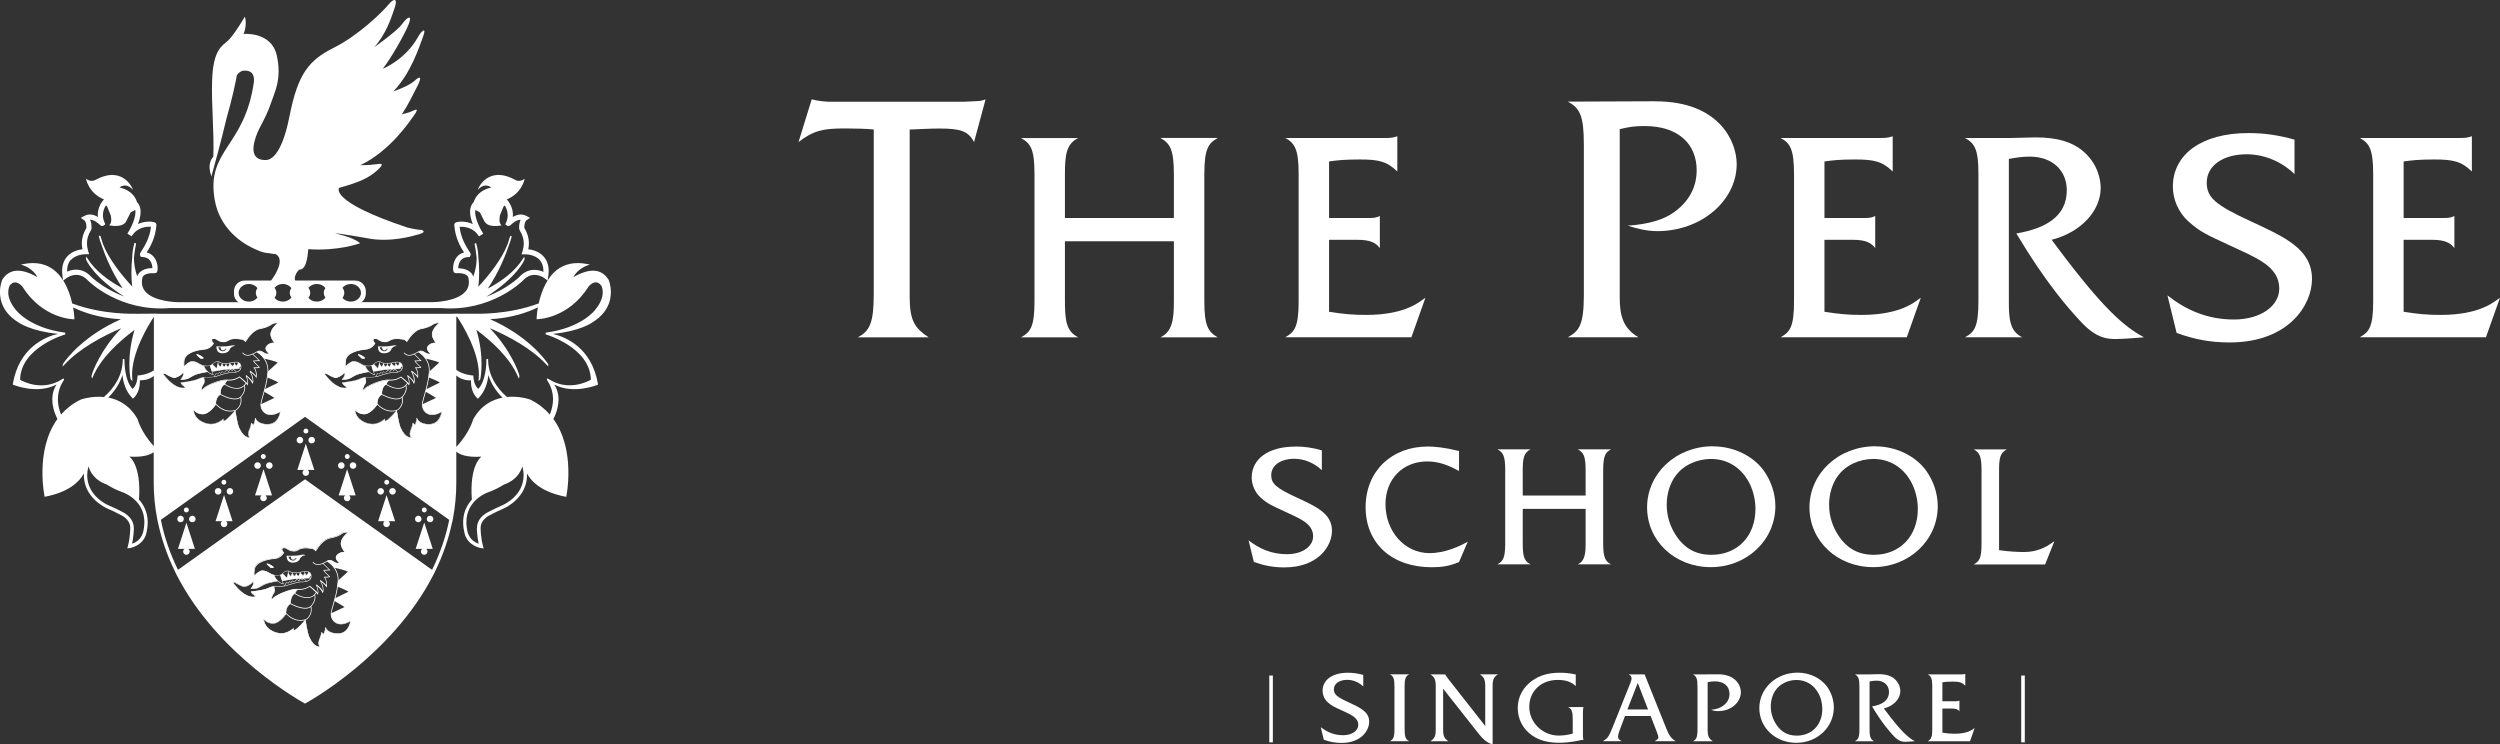 <?xml version="1.0" encoding="UTF-8"?>
<svg id="Layer_1" xmlns="http://www.w3.org/2000/svg" viewBox="0 0 490.53 146.07">
  <rect x="0" y="0" width="490.53" height="146.07" fill="#333333" stroke="none"/>
  <defs>
    <style>
      .cls-1 {
        fill: #fff;
      }
    </style>
  </defs>
  <g>
    <path class="cls-1" d="M82.69,45.11c-.91,0-2.75-.46-2.75-.46-15.48-5.15-13.4-7.79-13.4-7.79h0c4.24-1.17,5.91-2.03,7.49-3.45,1.58-1.42.75-1.34-.34-1.17-1.08.17-3,.17-3,.17,5.83-2.74,9.74-8.66,10.4-9.57.67-.92,1.09-1.67.09-1.17-1,.5-2.33.75-2.33.75,1.33-2.01,1.99-3.5,2.99-5.41,1-1.92.67-2.24-.49-1.17-1.17,1.09-4.16,2.09-4.16,2.09,3.49-3.66,5.07-8.75,5.82-10.74.75-2.01-.29-1.19-1,.08-2.49,4.49-6.91,6.23-6.91,6.23,1.59-1.99,4.34-6.82,5.08-8.73.75-1.91-.17-1.58-1.25-.09-1.08,1.5-5.49,4.57-5.49,4.57,2.25-2.49,3.35-5.69,4.08-7.97.49-1.55-.2-1.72-1.33-.34-1.14,1.39-5.82,5.99-10.66,8.41-4.83,2.41-7.07,4.99-8.73,13.48-1.67,8.49-4.16,8.57-4.66,8.57s-3.08.11-2.25-3.47c.65-2.79,2.09-4.12,3.34-7.88.65-1.98,2.12-4.58,1.07-9.21-1.07-4.7-6.52-4.18-6.52-4.18,0,0,.77-1.54.28-3.41,0,0-2.11,3.59-3.27,4.67-1.16,1.08-2.98,1.73-3.17,7.93-.16,4.81.43,10.18.24,14.91-.37.38-1.23,1.59-.38,3.83,0,.03,0,.05-.01.07,0,0,0-.01.02-.06,0,0,0,.01,0,.01,0,.02,0,.03-.01.06,0,0,0-.03.02-.05,0,.01,0,.01,0,.02l.05-.23.02-.12c.39-1.42,1.84-6.62,2.91-11.19,1.09-3.77,1.7-6.72,2.01-8.38.47-.63,1-.84,1.27-.86,1.66-.12,2.19.77,2.06,2.22-1.81,12.82-9.36,13.26-7.7,23.07.94,5.57,5.2,8.64,8.28,9.88.96.49,1.89.63,2.58.68.37.08.74.13,1.1.14,1.97,1.07-.2,4.29-.89,5.2h-5.19c-1.15,0-2.09.93-2.09,2.09v.47c0,.87.52,1.61,1.28,1.93h23.31c.75-.32,1.28-1.06,1.28-1.93v-.47c0-1.16-.93-2.09-2.09-2.09h-11.76c-.39-.84.64-2.15.85-2.15,1.67,0,1.61-4.01,1.73-4.01,5.9.42,10.15-1.16,10.15-1.16-1.37-1.26-5.05-1.95-4.93-1.95.95,0,6.08.92,6.08.92,4.81,1.03,9.64-.55,9.74-.56,2.65-.58,1.15-1.04,1.15-1.04ZM50.52,58.38c-.36.48-.98.8-1.69.8-1.11,0-2.01-.77-2.01-1.72s.9-1.74,2.01-1.74c.72,0,1.33.32,1.69.81-.21.26-.32.57-.32.93,0,.34.11.65.32.92ZM67.19,56.47c.36-.45.96-.75,1.64-.75,1.11,0,2,.79,2,1.74s-.89,1.72-2,1.72c-.68,0-1.28-.3-1.64-.74.23-.27.36-.61.36-.98s-.13-.72-.36-.99ZM60.51,56.47c.36-.44.97-.75,1.66-.75s1.33.32,1.69.81c-.21.26-.33.57-.33.93,0,.34.12.65.33.92-.36.48-.98.8-1.69.8s-1.3-.3-1.66-.75c.23-.27.36-.61.36-.97s-.13-.7-.36-.99ZM57.18,58.38c-.36.48-.98.8-1.69.8-.68,0-1.28-.3-1.63-.74.23-.27.36-.61.36-.98s-.14-.72-.36-.99c.36-.45.96-.75,1.63-.75.71,0,1.33.32,1.69.81-.2.26-.32.57-.32.93,0,.34.12.65.32.92Z"/>
    <g>
      <path class="cls-1" d="M58.85,87c.35,0,.64-.29.64-.64s-.29-.65-.64-.65-.65.29-.65.65.29.64.65.64Z"/>
      <path class="cls-1" d="M61.16,85.71c-.36,0-.65.29-.65.65s.29.64.65.64.64-.29.64-.64-.28-.65-.64-.65Z"/>
      <path class="cls-1" d="M60.02,85.06c.27,0,.49-.21.49-.47s-.22-.49-.49-.49-.48.22-.48.49.22.47.48.47Z"/>
      <path class="cls-1" d="M60,87.07l-1.66,5.14h1.3c-.16.12-.28.3-.28.51,0,.37.28.66.64.66s.65-.29.65-.66c0-.21-.12-.39-.28-.51h1.3l-1.67-5.14Z"/>
      <path class="cls-1" d="M82.07,102.47c.36,0,.64-.27.64-.62,0-.37-.29-.66-.64-.66s-.64.29-.64.66c0,.35.29.62.64.62Z"/>
      <path class="cls-1" d="M84.38,102.47c.36,0,.65-.27.65-.62,0-.37-.29-.66-.65-.66s-.64.29-.64.66c0,.35.29.62.64.62Z"/>
      <path class="cls-1" d="M83.25,100.54c.27,0,.48-.22.48-.49s-.21-.48-.48-.48-.48.2-.48.48.21.49.48.49Z"/>
      <path class="cls-1" d="M83.23,102.55l-1.67,5.15h1.3c-.16.11-.27.3-.27.51,0,.35.29.65.65.65s.64-.3.64-.65c0-.21-.11-.4-.27-.51h1.3l-1.66-5.15Z"/>
      <path class="cls-1" d="M74.7,97.05c.36,0,.64-.3.64-.65s-.29-.64-.64-.64-.65.29-.65.64.29.65.65.65Z"/>
      <path class="cls-1" d="M77.01,95.76c-.35,0-.64.29-.64.64s.3.65.64.65.65-.3.65-.65-.29-.64-.65-.64Z"/>
      <path class="cls-1" d="M75.88,95.1c.27,0,.48-.2.48-.48s-.21-.48-.48-.48-.48.22-.48.48.21.48.48.48Z"/>
      <path class="cls-1" d="M75.86,97.13l-1.67,5.13h1.3c-.17.12-.29.3-.29.53,0,.35.29.64.65.64s.65-.29.65-.64c0-.23-.11-.41-.28-.53h1.3l-1.67-5.13Z"/>
      <path class="cls-1" d="M66.97,91.99c.35,0,.64-.29.64-.65s-.29-.64-.64-.64-.65.28-.65.64.28.65.65.65Z"/>
      <path class="cls-1" d="M69.27,90.7c-.36,0-.64.28-.64.64s.29.65.64.65.65-.29.65-.65-.3-.64-.65-.64Z"/>
      <path class="cls-1" d="M68.14,90.06c.27,0,.48-.23.48-.49s-.21-.48-.48-.48-.48.2-.48.48.21.49.48.49Z"/>
      <path class="cls-1" d="M68.11,92.07l-1.66,5.13h1.3c-.16.12-.28.29-.28.51,0,.36.29.64.64.64s.65-.29.65-.64c0-.22-.12-.39-.29-.51h1.31l-1.67-5.13Z"/>
      <path class="cls-1" d="M37.74,101.19c-.35,0-.65.29-.65.66,0,.35.29.62.65.62s.64-.27.64-.62c0-.37-.29-.66-.64-.66Z"/>
      <path class="cls-1" d="M35.43,102.47c.35,0,.64-.27.64-.62,0-.37-.29-.66-.64-.66s-.65.29-.65.66c0,.35.29.62.65.62Z"/>
      <path class="cls-1" d="M36.56,100.54c.27,0,.49-.22.49-.49s-.22-.48-.49-.48-.48.2-.48.48.22.49.48.49Z"/>
      <path class="cls-1" d="M36.58,102.55l-1.66,5.15h1.29c-.16.11-.28.3-.28.51,0,.35.29.65.64.65s.65-.3.65-.65c0-.21-.11-.4-.28-.51h1.3l-1.67-5.15Z"/>
      <path class="cls-1" d="M45.11,95.76c-.35,0-.64.29-.64.64s.29.65.64.65.64-.3.64-.65-.29-.64-.64-.64Z"/>
      <path class="cls-1" d="M42.8,97.05c.36,0,.65-.3.65-.65s-.28-.64-.65-.64-.65.29-.65.64.29.65.65.65Z"/>
      <path class="cls-1" d="M43.93,95.1c.27,0,.48-.2.48-.48s-.21-.48-.48-.48-.48.22-.48.48.22.48.48.48Z"/>
      <path class="cls-1" d="M43.96,97.13l-1.66,5.13h1.3c-.17.12-.29.3-.29.53,0,.35.3.64.65.64s.65-.29.65-.64c0-.23-.12-.41-.28-.53h1.3l-1.67-5.13Z"/>
      <path class="cls-1" d="M52.85,90.7c-.36,0-.65.28-.65.64s.29.65.65.65.64-.29.64-.65-.29-.64-.64-.64Z"/>
      <path class="cls-1" d="M50.54,91.99c.35,0,.64-.29.64-.65s-.29-.64-.64-.64-.65.28-.65.64.29.65.65.65Z"/>
      <path class="cls-1" d="M51.67,90.06c.27,0,.48-.23.48-.49s-.22-.48-.48-.48-.49.2-.49.48.22.49.49.49Z"/>
      <path class="cls-1" d="M51.7,92.07l-1.66,5.13h1.3c-.17.12-.28.29-.28.51,0,.36.28.64.64.64s.65-.29.65-.64c0-.22-.12-.39-.28-.51h1.3l-1.66-5.13Z"/>
    </g>
    <path class="cls-1" d="M73.27,72.82s.51.05,1.42-.17c.98-.24,2.93-.29,3.77-.3l.48-.49c-.04-.41-.24-.62-.5-.73h-.02s.01.01.01.01c-.04.3-.35.68-.35.68-.21-.16-.32-.32-.38-.46h-.01c0,.18-.34.51-.34.51-.17-.1-.55-.56-.55-.56h-.03c-.13.54-.37.69-.37.69-.21-.18-.32-.36-.37-.46h-.02c-.09.24-.35.46-.35.46-.21-.13-.43-.56-.43-.56h-.03c-.17.45-.32.56-.32.56-.24-.15-.43-.63-.47-.72-.1.68-.26,1.02-.26,1.02-.08-.04-.72-.7-.83-.82-.1.1-.24.17-.41.23.03.26.18.72.32,1.11h.01Z"/>
    <path class="cls-1" d="M70.27,69.52c-.12.01.04.21.21.34.17.15.47.43.52.48.04.04.94.08.48-.26-.48-.35-.95-.6-1.21-.56Z"/>
    <path class="cls-1" d="M70.27,69.52c-.12.01.04.21.21.34.17.15.47.43.52.48.04.04.94.08.48-.26-.48-.35-.95-.6-1.21-.56Z"/>
    <path class="cls-1" d="M86.65,80.73c-1.39.84-2.3.66-2.81.38-1.02-.6-.9-1.85-.9-1.85.06-.43.23-1.05.44-1.77.36-1.24.8-2.78.92-4.41.08-.99-.17-1.94-.72-2.74h0c-.51-.74-1.13-1.16-1.37-1.31.15-.08.51-.19,1.07.2.86.58,1.24.18,1.26.16l.06-.06-.07-.05s-.59-.41-.63-.87c-.02-.19.06-.37.22-.53.69-.68,1.44-.49,1.48-.48l.24.06-.17-.19s-.8-.88-.8-1.66c0-1.17,1.41-2.16,1.43-2.17l.14-.11-.17-.03s-.85-.18-1.47.31c-.55.43-1.54.68-1.99.76-1.26.14-2.32,1.41-3.01,2.49-.13-.13-.44-.41-.77-.41-.1,0-.22-.01-.36-.04-.41-.06-1.03-.16-1.86.08-.15.05-.28.12-.41.19-.25.15-.51.31-.98.27-.57-.03-.86-.22-1.12-.38-.06-.04-.12-.07-.18-.12-.34-.19-.81-.18-.95.02-.15.2-.03.6.27.88-.13.2-.67.99-1.71,1.06-1.42.09-3.85.68-4.02,2.27-.11.96-.02,1.14.08,1.18.02.02.04.02.06.02.1,0,.18-.09.25-.16.01-.02.03-.03.04-.04.19-.18.79-.69,1.2-.71.5-.03.97.24,1.39.46.28.16.61.3.9.35,0,0,.22.61.71,1.1-.4.05-1.76.27-2.55.63-.23.11-.41.23-.6.32-.51.3-.95.56-1.93.53.11-.17.53-.76.5-1.07-.01-.11-.04-.23-.12-.26-.09-.01-.18.07-.31.24-.17.22-1.06.72-1.43.72s-1.3-.51-1.47-.63c-.11-.08-.57-.31-.7-.16-.08.07-.03.22.17.45.55.67,1.99,2.46,3.76,2.46h.06c.1-.01.33-.04.36-.17.03-.11-.11-.2-.22-.27-.35-.19-.53-.45-.6-.6.38-.04,2.34-.26,3.17-.63.67-.31.96-.37,1.12-.38.05.13.29.79.04,1.11-.19.25-.67,1.18-.46,1.38.03.03.07.05.11.05.1,0,.2-.11.31-.22.1-.11.23-.23.4-.35.45-.31,2.8-1.47,4.23-1.41-.27.25-.41.62-.45.7-.88.42-.88,1.75-.87,1.98-.01.01-.02.01-.03.01-.93.59-.88,1.81-.87,1.98-.11.17-1.3,1.86-2.49,1.86s-1.8-.87-1.81-.88l-.09.03c.13,2.03,2.14,2.93,3.53,2.93,1.07,0,2.01-.67,2.3-.91,0,.1.01.18.06.23.07.08.17.08.17.08h.01c.57-.15,1.82-1.6,2.13-1.97.08.49.42,2.55.74,3.24.79,1.77,1.68,1.97,2.04,1.97.1,0,.15-.01.16-.01l.09-.02-.07-.06c-.44-.39-.21-1.28-.03-1.56.14-.26.28-.89.33-1.14l.36.36.03-.05c.22-.32.33-.9.37-1.2.18.36.74,1.11,2.43,1.11,2.21,0,2.5-2.52,2.5-2.54v-.1s-.08.06-.08.06ZM71.73,71.83c.36.04.8.04,1.16-.06.06.46.44,1.39.56,1.67-1.2-.28-1.67-1.49-1.71-1.61ZM74.39,71.3c-.08.51-.19.82-.23.94-.12-.11-.45-.44-.75-.76,0-.01.02-.03.03-.04.15-.22.41-.36.7-.42.1-.02.19-.02.29-.01-.01.11-.02.2-.04.29h0,0ZM74.15,72.36l.05.03.02-.04s.15-.3.24-.87c.09.18.24.47.42.57l.03.03.03-.03s.13-.11.3-.5c.07.12.24.41.41.5l.03.03.03-.03s.22-.18.33-.4c.06.12.17.26.34.4l.03.03.03-.03s.24-.15.38-.64c.11.13.38.45.52.52h.03s.03-.01.03-.01c.03-.02.23-.24.32-.42.07.12.19.25.35.38l.04.04.03-.04s.28-.37.35-.67c.04.03.09.05.13.08.19.15.29.39.29.72,0,.11-.01.2-.04.3-.08,0-2.92,0-4.17.3-.77.18-1.3.18-1.39.18-.14-.37-.28-.79-.31-1.04.14-.04.26-.11.35-.2.15.17.73.76.81.81ZM74.49,71.29c.01-.08.02-.18.03-.27.12.03.22.07.31.13.11.07.25.12.4.16-.15.41-.27.58-.32.64-.2-.15-.36-.55-.41-.66ZM75.28,71.44s.03-.07.04-.12c.19.04.41.04.61.04,0,.03.01.09.04.16h0c-.06.19-.24.37-.31.43-.18-.14-.37-.51-.37-.51h-.01ZM76.03,71.34c.21-.01.41-.02.55-.04h.09s.04-.01.06-.02c-.1.43-.27.62-.34.68-.3-.26-.36-.53-.37-.61ZM76.84,71.29s0-.02,0-.03c.01,0,.02,0,.04-.01.17-.04.42-.09.68-.13,0,.05.03.15.08.25,0,.11-.18.32-.3.45-.14-.1-.41-.42-.5-.53ZM77.66,71.1c.25-.02.51-.01.72.06-.04.23-.23.5-.3.61-.33-.29-.4-.56-.41-.67ZM77.23,72.81l.25-.3.51.46c-.41.1-.86.1-1.1.1h-.09c-.49,0-2.48.62-2.73.74-.04.02-.15.05-.29.06.1-.18.29-.49.37-.61l.3.18.3-.34.25.23.27-.36.2.12.33-.06.37-.36.35.3.39-.47.34.3ZM76.97,72.45c.15,0,.3-.01.45-.02l-.2.23-.25-.21ZM77.54,72.43c.63-.02,1.13-.02,1.27-.03-.04.09-.1.18-.17.25-.14.13-.32.23-.53.3l-.57-.52ZM67.17,74.5c1.12.05,1.54-.25,2.05-.55.18-.1.37-.22.59-.31.86-.39,2.41-.63,2.6-.64.28.25.64.48,1.11.56l.09.03-.04-.08s-.12-.29-.25-.62h.05c.19,0,.65-.03,1.32-.18.53-.12,1.33-.19,2.1-.24l-.31.39-.34-.3-.41.41-.27.05-.23-.15-.26.34-.25-.2-.31.35-.3-.18-.03.03c-.08.08-.36.58-.43.71-.58.06-1.61.09-2.07.1h0c-.15.01-.43.05-1.22.39-.9.4-3.19.63-3.21.63h-.06s.02.06.02.06c.04.15.24.48.66.72.18.12.18.17.17.17,0,.03-.12.08-.27.09-1.75.04-3.19-1.75-3.74-2.43-.22-.27-.17-.32-.17-.32.06-.06.44.08.57.18.19.14,1.14.66,1.53.66s1.32-.51,1.5-.75c.14-.18.19-.2.2-.2,0,0,.03.02.05.17.04.26-.34.81-.49,1.03l-.09.12h.12ZM71.85,75.95c-.18.12-.31.25-.41.36-.07.06-.18.17-.21.17h0c-.07-.11.2-.82.48-1.2.26-.34.06-.98-.01-1.2.46,0,2.18-.06,2.42-.17.25-.13,2.22-.74,2.69-.74h.09c.41,0,1.36.01,1.83-.45.19-.18.28-.42.28-.71,0-.36-.11-.63-.33-.8-.48-.38-1.37-.17-1.8-.06-.09.03-.15.04-.19.04h-.09c-.39.06-1.3.14-1.69-.11-.2-.15-.47-.2-.76-.15-.32.06-.59.24-.77.45-.42.55-1.58.38-1.84.31-.3-.09-.46-.19-.72-.33-.43-.25-.92-.52-1.47-.49-.56.02-1.29.74-1.3.75-.02.01-.03.02-.04.04-.03.03-.1.12-.13.12-.02-.01-.1-.12,0-1.04.16-1.49,2.52-2.03,3.89-2.13,1.27-.1,1.83-1.16,1.86-1.19l.03-.06-.04-.04c-.29-.25-.39-.6-.29-.72.09-.13.47-.15.76.01.06.04.11.07.17.11.26.17.58.38,1.19.42.51.03.81-.15,1.07-.3.13-.07.24-.14.37-.19.79-.22,1.37-.13,1.79-.07.15.04.27.05.38.05.36,0,.72.41.72.42l.06.06.06-.07c.67-1.06,1.72-2.36,2.95-2.51.46-.08,1.48-.35,2.06-.79.4-.32.91-.33,1.17-.31-.38.3-1.34,1.16-1.34,2.18,0,.65.48,1.33.71,1.61-.3-.02-.88.03-1.42.56-.2.2-.28.42-.26.64.04.43.44.78.62.92-.13.07-.44.14-.99-.23-.81-.56-1.27-.19-1.34-.13-.08.05-1.12.67-1.75.67s-.97-.48-.97-.48l-.12.08s.37.54,1.09.54c.28,0,.63-.11.94-.24.16.14.73.7,1.17,1.13l-1.09.08.02.07c.04.21.79.93,1.09,1.2-.19.04-.56.05-.89.05h-.16s.59.6.52,1.66c-.36-.46-1.1-.98-1.14-1l-.11.1c.57,1.11.6,1.77.57,2.06-.35-.65-1.2-1.26-1.23-1.3l-.11.09c.34.86.36,1.33.34,1.55-.33-.39-1.29-1.17-1.51-1.34l-.04-.04-.04.04s-.9.72-2.33.58h-.04v.07s0-.07,0-.07c-1.46-.08-3.91,1.11-4.37,1.43ZM76.31,74.67h0c1.29.1,2.13-.44,2.34-.6.43.36.94.8,1.23,1.09-.3.49-.71.8-1.22.92-1.2.29-2.61-.58-2.82-.72.06-.14.22-.5.47-.69ZM75.74,75.47c.13.1,1.26.81,2.41.81.18,0,.36-.01.54-.06.35-.07.65-.24.91-.48.07.26.17,1.02-.67,2.02-.99,1.18-3.78-.34-3.98-.44,0-.26.03-1.46.78-1.85ZM74.88,77.45c.16.1,1.66.91,2.89.91.41,0,.79-.09,1.08-.32.04.2.09.63-.03,1.1-.15.58-.6,1.18-1.02,1.31-2.04.61-3.54-.99-3.75-1.24,0-.35.07-1.28.83-1.75ZM75.63,82.57s-.06,0-.09-.05c-.04-.06-.05-.15-.03-.29l.04-.14-.12.11s-1.07.97-2.33.97-3.19-.83-3.42-2.67c.22.25.8.79,1.79.79,1.23,0,2.39-1.65,2.56-1.89.22.24,1.29,1.34,2.83,1.34.27,0,.55-.04.85-.12-.3.36-1.53,1.79-2.08,1.94ZM84.23,83.22c-2.12,0-2.4-1.19-2.4-1.21h-.1s-.08.87-.34,1.31l-.41-.41-.02.09s-.18.9-.34,1.18c-.17.3-.41,1.16-.02,1.62-.29.01-1.2-.12-1.99-1.92-.34-.73-.72-3.13-.74-3.31.52-.18.97-.85,1.11-1.42.15-.56.05-1.09.01-1.24.02-.02.04-.04.06-.06.98-1.18.74-2.04.67-2.23.1-.11.18-.22.26-.36.04.05.07.08.09.12.12.15.16.26.16.26,0,0,.39-.39-.13-1.73.94.76,1.11,1.42,1.11,1.42,0,0,.55-.6-.3-2.28.87.67,1.1,1.17,1.1,1.17,0,0,.23-1.17-.34-1.97.29,0,.81-.03.93-.11l.07-.06-.06-.06c-.46-.42-.95-.92-1.1-1.12l1.21-.08-.11-.12c-.11-.11-.93-.93-1.24-1.21.33-.15.61-.31.71-.37.16.09.84.51,1.38,1.3l.06-.04-.06.05c.54.77.77,1.66.69,2.63-.13,1.62-.56,3.16-.92,4.39-.21.72-.39,1.34-.44,1.79,0,0-.13,1.29,1,1.93.52.3,1.43.48,2.82-.32-.08.46-.51,2.35-2.39,2.35Z"/>
    <path class="cls-1" d="M60.55,112.2l-.02.02h.01c-.04.3-.35.68-.35.68-.2-.16-.32-.32-.38-.45h0c0,.17-.34.5-.34.5-.17-.09-.55-.56-.55-.56h-.03c-.13.53-.36.69-.36.69-.21-.18-.32-.36-.37-.48h-.02c-.09.25-.35.48-.35.48-.21-.13-.42-.56-.42-.56h-.03c-.18.46-.32.56-.32.56-.24-.16-.43-.63-.47-.72-.1.68-.26,1.02-.26,1.02-.08-.04-.72-.71-.84-.83-.1.11-.24.18-.41.24.03.26.18.72.33,1.11h.01s.51.03,1.42-.17c.98-.24,2.93-.28,3.77-.3l.48-.5c-.05-.39-.24-.61-.5-.72Z"/>
    <path class="cls-1" d="M52.37,110.58c-.12.01.04.22.22.35.17.13.47.43.51.47.04.06.94.09.47-.25-.47-.35-.95-.6-1.21-.56Z"/>
    <path class="cls-1" d="M52.37,110.58c-.12.01.04.22.22.35.17.13.47.43.51.47.04.06.94.09.47-.25-.47-.35-.95-.6-1.21-.56Z"/>
    <path class="cls-1" d="M68.76,121.79c-1.39.85-2.3.68-2.81.38-1.03-.58-.9-1.84-.9-1.84.06-.43.23-1.05.44-1.77.36-1.24.8-2.78.92-4.41.08-.99-.17-1.94-.71-2.74h0c-.51-.74-1.13-1.16-1.37-1.3.15-.1.51-.19,1.07.19.86.57,1.24.17,1.25.16l.06-.06-.07-.05s-.59-.4-.63-.87c-.02-.19.06-.36.22-.53.69-.68,1.45-.49,1.48-.48l.24.06-.17-.19s-.8-.89-.8-1.66c0-1.17,1.41-2.17,1.43-2.17l.14-.1-.16-.03s-.86-.17-1.47.31c-.55.42-1.54.69-1.98.77-1.26.14-2.32,1.41-3.01,2.48-.13-.12-.44-.39-.77-.39-.1,0-.22-.01-.36-.04-.41-.06-1.03-.15-1.86.08-.15.05-.28.12-.4.2-.26.14-.52.3-.99.27-.57-.04-.86-.23-1.12-.39-.06-.04-.12-.07-.18-.12-.34-.19-.8-.18-.95.02-.15.2-.03.6.27.88-.12.2-.67.99-1.71,1.06-1.41.1-3.85.68-4.02,2.25-.11.97-.03,1.15.08,1.21.02,0,.04,0,.06,0,.09,0,.18-.09.24-.17.01-.01.03-.01.04-.04.19-.19.78-.69,1.2-.7.5-.03.97.24,1.39.46.28.15.6.3.9.35,0,0,.22.61.7,1.1-.4.05-1.76.28-2.55.64-.23.11-.42.21-.6.32-.51.3-.95.55-1.93.54.11-.17.54-.76.49-1.07,0-.11-.03-.23-.12-.25-.09-.03-.18.06-.31.23-.17.22-1.06.72-1.42.72s-1.3-.5-1.47-.63c-.11-.08-.57-.31-.7-.18-.08.08-.03.23.16.46.55.67,1.99,2.46,3.77,2.46h.05c.1,0,.34-.04.37-.16.03-.11-.11-.2-.22-.27-.35-.2-.53-.44-.6-.6.38-.04,2.33-.26,3.17-.63.67-.31.97-.37,1.12-.38.05.13.28.79.04,1.1-.19.26-.67,1.19-.47,1.39.04.03.07.04.11.04.09,0,.2-.1.31-.21.1-.1.23-.22.4-.34.45-.31,2.8-1.47,4.23-1.41-.26.24-.41.62-.45.7-.88.42-.88,1.75-.87,1.98,0,.01-.02.01-.02.03-.93.57-.88,1.8-.87,1.97-.12.18-1.3,1.86-2.49,1.86s-1.8-.87-1.81-.88l-.09.03c.13,2.02,2.14,2.93,3.53,2.93,1.07,0,2-.69,2.3-.92,0,.1.02.17.06.23.07.08.17.08.17.08h.01c.57-.15,1.82-1.6,2.13-1.98.08.5.42,2.55.73,3.24.79,1.77,1.68,1.97,2.04,1.97.1,0,.15-.01.17-.02l.09-.02-.07-.06c-.44-.4-.2-1.27-.03-1.57.14-.26.28-.89.33-1.13l.36.36.04-.05c.22-.32.33-.89.37-1.2.18.37.75,1.1,2.43,1.1,2.21,0,2.5-2.52,2.5-2.54v-.09s-.07.04-.07.04ZM53.84,112.9c.36.04.8.03,1.15-.06.06.46.44,1.38.56,1.67-1.2-.28-1.67-1.49-1.71-1.61ZM56.5,112.36c-.07.51-.18.82-.23.94-.12-.11-.45-.44-.75-.76.01-.01.02-.03.03-.04.15-.21.41-.36.7-.41.1-.01.19-.01.28-.01,0,.1-.02.19-.03.29h0s0,0,0,0ZM56.26,113.42l.04.02.02-.04s.15-.31.24-.87c.09.18.24.46.42.57l.03.02.03-.02s.13-.11.3-.5c.07.12.24.39.41.51h.03s.03-.01.03-.01c.01-.01.22-.18.33-.39.06.11.17.26.34.39l.03.02h.03s.24-.16.38-.67c.11.13.38.44.52.51l.03.02.03-.03s.24-.24.32-.43c.08.13.18.26.35.39l.04.04.03-.05s.28-.36.35-.67c.05.02.09.06.13.09.19.14.29.38.29.72,0,.11-.01.2-.04.3-.08,0-2.92,0-4.17.3-.78.18-1.3.18-1.39.18-.14-.37-.27-.79-.31-1.05.14-.04.26-.11.36-.19.15.16.73.76.81.81ZM56.6,112.36c.01-.09.02-.19.03-.27.12.02.22.07.31.13.1.07.24.12.4.15-.15.41-.27.58-.33.64-.2-.15-.36-.54-.41-.65ZM57.39,112.5s.03-.07.04-.12c.2.04.41.04.61.04,0,.03.01.08.04.17h0c-.06.19-.24.36-.3.42-.19-.13-.38-.5-.38-.5h-.01ZM58.14,112.41c.21-.01.41-.03.55-.04h.09s.04-.01.06-.01c-.1.42-.27.61-.34.66-.31-.25-.36-.51-.37-.6ZM58.95,112.36s0-.04,0-.04c.01,0,.03-.01.04-.01.17-.04.42-.11.68-.14,0,.06.03.15.08.27,0,.1-.17.31-.3.44-.14-.1-.41-.42-.5-.53ZM59.77,112.17c.25-.03.51-.01.72.06-.04.23-.23.51-.3.61-.33-.29-.4-.57-.42-.67ZM59.33,113.87l.26-.3.51.47c-.41.11-.86.09-1.1.09h-.08c-.5,0-2.48.61-2.73.75-.04.01-.15.04-.3.05.1-.17.29-.49.37-.61l.3.18.3-.33.25.21.27-.34.2.12.33-.06.36-.36.35.31.39-.48.34.3ZM59.08,113.52c.15,0,.3-.01.45-.01l-.2.23-.25-.22ZM59.64,113.49c.63-.02,1.13-.02,1.27-.02-.04.1-.1.17-.17.24-.14.14-.33.24-.53.3l-.57-.51ZM49.28,115.57c1.12.04,1.54-.25,2.05-.55.18-.11.37-.21.59-.31.86-.39,2.41-.63,2.6-.64.28.25.64.48,1.11.56l.09.02-.04-.08s-.12-.29-.25-.62h.05c.2,0,.65-.02,1.32-.18.53-.13,1.33-.19,2.1-.24l-.31.38-.34-.31-.41.41-.26.04-.24-.15-.26.34-.25-.2-.31.34-.3-.18-.03.03c-.08.08-.36.58-.43.71-.58.06-1.61.09-2.07.1h0c-.15,0-.44.04-1.22.39-.9.41-3.19.63-3.21.63h-.06s.02.06.02.06c.04.15.24.46.66.72.18.12.17.17.17.17-.01.04-.12.08-.28.09-1.75.04-3.19-1.75-3.74-2.43-.22-.27-.17-.32-.17-.32.06-.06.44.08.57.18.19.14,1.14.65,1.54.65s1.32-.51,1.5-.75c.14-.18.19-.2.2-.2,0,0,.04.01.05.18.04.26-.34.81-.49,1.03l-.09.12h.11ZM53.96,117.01c-.18.12-.31.25-.42.36-.07.07-.18.17-.21.17h0c-.07-.11.2-.83.48-1.19.26-.35.07-.98,0-1.2.46-.01,2.18-.06,2.42-.18.25-.12,2.22-.73,2.69-.73h.08c.41,0,1.36,0,1.83-.44.18-.19.28-.43.28-.72,0-.36-.11-.63-.32-.8-.48-.38-1.38-.17-1.81-.06-.09.02-.15.04-.19.05h-.09c-.39.05-1.3.13-1.69-.13-.2-.14-.47-.19-.76-.14-.32.06-.59.23-.76.46-.42.55-1.58.38-1.84.31-.3-.1-.46-.2-.73-.35-.43-.24-.92-.51-1.47-.49-.56.02-1.29.75-1.3.76-.01.01-.03.03-.04.04-.03.03-.1.12-.13.12-.02-.01-.1-.12,0-1.04.16-1.49,2.52-2.04,3.89-2.13,1.27-.09,1.83-1.15,1.86-1.19l.03-.06-.04-.04c-.29-.25-.39-.59-.29-.73.1-.13.47-.14.76.02.06.04.12.07.18.11.26.17.58.38,1.19.42.51.03.81-.14,1.07-.3.13-.07.24-.14.37-.18.79-.23,1.37-.14,1.79-.08.14.02.27.05.38.05.35,0,.72.41.72.41l.07.07.05-.07c.67-1.07,1.72-2.36,2.96-2.51.46-.08,1.48-.35,2.05-.79.4-.32.91-.32,1.18-.31-.37.3-1.34,1.16-1.34,2.18,0,.64.48,1.31.71,1.61-.3-.02-.88.03-1.42.56-.2.19-.28.42-.26.64.04.43.44.79.61.91-.13.08-.44.15-.99-.22-.81-.56-1.28-.19-1.34-.13-.09.06-1.12.67-1.76.67s-.96-.48-.97-.48l-.12.08s.37.54,1.09.54c.28,0,.63-.11.95-.24.16.13.73.7,1.17,1.14l-1.08.08.02.08c.04.21.79.93,1.09,1.2-.18.04-.56.05-.89.05h-.16s.59.59.51,1.64c-.36-.44-1.1-.95-1.13-.99l-.11.09c.58,1.11.61,1.77.57,2.06-.34-.65-1.2-1.26-1.23-1.3l-.11.08c.34.87.36,1.34.34,1.56-.33-.39-1.29-1.17-1.51-1.34l-.05-.04-.04.04s-.9.72-2.33.58h-.05v.07s0-.07,0-.07c-1.46-.09-3.9,1.11-4.36,1.43ZM58.41,115.73h0c1.29.1,2.13-.44,2.34-.59.44.35.95.8,1.23,1.09-.3.49-.71.81-1.22.92-1.2.27-2.62-.58-2.82-.72.06-.14.22-.49.47-.69ZM57.84,116.53c.14.1,1.26.81,2.41.81.19,0,.37-.02.55-.06.34-.08.65-.24.9-.48.07.26.17,1.02-.66,2.02-.99,1.18-3.78-.33-3.98-.44,0-.26.02-1.46.78-1.85ZM56.99,118.52c.16.09,1.65.91,2.89.91.41,0,.79-.09,1.08-.32.04.2.09.63-.03,1.1-.15.58-.6,1.19-1.03,1.31-2.04.61-3.53-.99-3.75-1.24,0-.35.07-1.29.83-1.75ZM57.74,123.64s-.06-.01-.09-.05c-.04-.06-.05-.16-.02-.27l.03-.16-.11.11s-1.07.98-2.33.98-3.19-.84-3.41-2.67c.22.26.8.79,1.78.79,1.23,0,2.4-1.64,2.56-1.89.22.24,1.29,1.33,2.83,1.33.27,0,.55-.03.85-.11-.3.36-1.53,1.79-2.08,1.94ZM66.33,124.28c-2.12,0-2.4-1.19-2.4-1.2h-.1s-.09.87-.35,1.3l-.4-.39-.02.08s-.18.89-.34,1.18c-.18.3-.41,1.15-.02,1.62-.29,0-1.2-.11-2-1.9-.34-.74-.72-3.14-.74-3.31.52-.19.97-.87,1.11-1.42.15-.58.05-1.1.01-1.25.02-.01.04-.04.06-.07.98-1.16.74-2.03.67-2.22.1-.11.18-.22.27-.35.04.04.07.07.09.1.12.17.16.26.16.26,0,0,.38-.38-.13-1.72.94.76,1.11,1.41,1.11,1.41,0,0,.55-.6-.3-2.26.87.65,1.1,1.17,1.1,1.17,0,0,.24-1.18-.33-1.98.29,0,.81-.03.92-.11l.08-.06-.06-.06c-.46-.42-.95-.92-1.1-1.12l1.21-.08-.11-.12c-.11-.11-.93-.93-1.24-1.21.34-.15.61-.31.71-.37.16.1.84.51,1.38,1.3l.06-.04-.06.04c.53.78.77,1.66.69,2.64-.12,1.63-.56,3.15-.92,4.39-.21.72-.38,1.35-.44,1.79,0,0-.13,1.29,1,1.93.52.3,1.44.48,2.82-.32-.08.46-.51,2.35-2.39,2.35Z"/>
    <path class="cls-1" d="M59.9,108.95s-.1-.13-.41-.13c-.13,0-.29.02-.47.07-.51.13-1.27.16-1.82.16s-.92-.01-.93-.01h-.02s0,.01,0,.01c0,0-.05.62.3,1.01.2.22.5.34.87.34,1.29,0,1.48-.87,1.48-.87,0,0,.34-.55.97-.55h.04l-.02-.02ZM57.93,109.82c-.08.17-.34.17-.43.17s-.69,0-.9-.76h.47s-.04.6.47.6c.35,0,.43-.31.43-.31h.3s-.26.13-.35.31Z"/>
    <g>
      <path class="cls-1" d="M119.37,54.83c-1.38-2.14-3.69-2.28-6.88-.44.83-1.62,2.63-2.26,2.65-2.27l.6-.21-.62-.12c-2.33-.44-4.32-.04-5.91,1.22-.71.56-1.27,1.25-1.75,2.01l.11-.81c.05-.36.09-.69.09-1.01,0-1.17-.34-2.13-.99-2.86-.92-1.04-2.24-1.35-3.02-1.43.08-.38.13-.78.13-1.17,0-1.04-.3-2.04-.9-3.02h0v-.12c0-1.07.4-1.37.41-1.37l.7-.48-.73-.39c-.79-.43-1.69-.34-2.65.22,0-.13.03-.27.03-.41,0-1.51-.82-2.59-1.03-2.84-.06-.07-.12-.13-.18-.2,3.04-1.23,3.52-4.06,3.52-4.06-1.01.8-1.89.21-1.89.21-5.55-3-7.41,2.05-7.31,1.96,1.41-1.56,2.62-.46,2.62-.46-2.29.55-3.13,1.9-3.43,2.89-.27.26-.46.6-.58.98-.09.29-.13.59-.13.91,0,.8.23,1.64.53,2.4-1.37-.63-2.77-.5-3.19-.36-.38.11-.43.39-.43.5v.02c.13,2.51,1.27,4.44,1.91,5.41-1.69.45-2.15,2.04-2.15,3.12v.18c.03.53.22.79.59.77,2.13-.12,2.39.79,2.4.84.25,1.09.08,1.96-.5,2.69-1.7,2.1-6.32,2.15-6.36,2.15h0s-14.52.01-14.52.01h-35.7s-4.67-.06-6.36-2.16c-.58-.73-.75-1.6-.5-2.69,0-.05.27-.95,2.41-.84.36.01.55-.25.57-.77,0-.06,0-.12,0-.18,0-1.08-.47-2.67-2.15-3.12.63-.97,1.77-2.91,1.91-5.41v-.02c0-.11-.04-.39-.44-.5-.42-.14-1.81-.27-3.18.36.29-.75.52-1.6.52-2.4,0-.31-.04-.62-.13-.91-.11-.39-.3-.72-.57-.98-.3-.99-1.14-2.34-3.43-2.89,0,0,1.21-1.11,2.62.46.1.1-1.76-4.95-7.31-1.96,0,0-.88.59-1.9-.21,0,0,.49,2.83,3.53,4.06-.06.07-.12.13-.18.2-.22.25-1.04,1.33-1.04,2.84,0,.13.04.28.05.41-.96-.56-1.85-.66-2.65-.22l-.73.39.7.48s.41.29.41,1.37c0,.03,0,.08,0,.12-.6.98-.91,1.98-.91,3.02,0,.39.06.79.13,1.17-.77.08-2.09.39-3.01,1.43-.65.73-.98,1.69-.98,2.86,0,.32.03.65.08,1.01l.11.81c-.47-.75-1.04-1.44-1.76-2.01-1.57-1.25-3.56-1.66-5.9-1.22l-.62.12.6.21s1.82.64,2.65,2.27c-3.18-1.84-5.5-1.69-6.88.44-.08.13-.48,1.15-.48,2.49,0,.45.05.94.16,1.47.42,1.81,1.59,3.32,3.5,4.49.1.06,2.43,1.72,7.72,2.22-2.49.6-7.62,2.66-8.85,9.82l-.02.13.12.06c.05.01,4.69,1.94,8.46-.06-.37.59-.82,1.57-.82,2.95,0,1.05.27,2.33,1.01,3.81-4.48,6.16-2.51,15.27-2.51,15.27,4.76-.91,6.81-2.95,7.7-4.58-.22,4.81,4.53,6.85,4.58,6.87.94.41,1.81.81,2.58,1.24.12.05,2.01.87,1.94,2.67h0s-.04,1.93-.45,3.41l-.14.51.53-.07c.1-.02,2.37-.38,3.14-2.61,0-.01,0-.01,0-.03.89-3.28-.11-5.48-1.37-6.87.49-6.9-1.9-8.43-1.9-8.43,2.77.18,4.14-.38,4.79-.87v5.98c0,2.34.22,4.68.66,6.99h-.01l.05.22.1.5s0,0,.01,0c.69,3.29,1.82,6.59,3.39,9.78v.02s.12.24.12.24l.18.36h0c8.17,15.96,24.86,25.06,25.03,25.15l.16.09.15-.09c.17-.09,16.86-9.19,25.03-25.16h0s.17-.34.17-.34l.13-.24v-.02c1.56-3.19,2.71-6.48,3.39-9.78h.02s.1-.5.1-.5l.04-.22c.44-2.32.65-4.67.65-6.99v-6.1c.56.51,1.92,1.19,4.94.99,0,0-2.39,1.53-1.89,8.43-1.26,1.4-2.26,3.59-1.36,6.87h-.01s.01.01.01.03c.77,2.23,3.05,2.59,3.15,2.61l.53.07-.14-.51c-.42-1.48-.46-3.39-.46-3.41-.06-1.8,1.82-2.63,1.94-2.67.77-.43,1.64-.83,2.58-1.24.07-.03,4.8-2.07,4.58-6.87.89,1.64,2.94,3.68,7.7,4.58,0,0,1.96-9.12-2.52-15.27.74-1.48,1.01-2.76,1.01-3.81,0-1.37-.44-2.36-.83-2.95,3.78,1.99,8.42.07,8.46.06l.12-.06-.02-.13c-1.23-7.16-6.36-9.22-8.85-9.82,5.29-.5,7.63-2.16,7.72-2.22,1.91-1.17,3.08-2.67,3.51-4.49.11-.53.16-1.01.16-1.47,0-1.35-.4-2.37-.48-2.49ZM89.91,52.61c.01-.37.1-.99.46-1.47.34-.44.83-.68,1.5-.7l.3-.02.13-.26c.04-.09.06-.16.06-.24,0-.18-.13-.37-.33-.67-.49-.77-1.62-2.52-1.85-4.74.79-.07,2.69.04,3.78,1.85,0,.01.02.03.02.03l.84-.54s0-.01-.01-.01c-.49-.74-1.58-2.77-1.58-4.25,0-.15.03-.27.05-.39l.89.48.94,1.86h.03c.79,1.28,3.31.66,3.31.66-.72-.39-.35-1.92-.35-1.92h-.02l.72-1.76c.08-.07.18-.13.25-.2.26.41.57,1.09.57,1.91,0,.42-.08.91-.31,1.41l-.17.39.34.23c.34.25.63-.03.76-.15.3-.27,1.09-1,1.92-1-.17.34-.3.83-.3,1.5,0,.09,0,.18,0,.27l.15.37c.5.8.76,1.64.76,2.52,0,.49-.08.97-.23,1.47l-.2.66h.69s1.84-.04,2.88,1.12c.48.55.72,1.29.72,2.2,0,.04-.01.09-.01.12-1.21-.55-3.12-.78-4.75,1.03-.04.04-2.4,2.33-6.44,3.85,5.98-3.8,7.55-7.21,7.51-7.42l-.08-.43-.24.37c-1.55,2.53-4.27,4.48-6.91,5.88,2.18-3.22,3.53-6.64,4.19-8.62.19-.5.36-1,.47-1.5l.03-.16-.16-.04c-.05,0-.14,0-.19.15h0s0,0,0,.01,0,.01,0,.01c-.07.25-.22.75-.44,1.4-1.12,2.97-3.69,6.16-5.75,8.39.1-.93.16-1.88.16-2.75,0-1.15-.07-2.19-.16-3.07-.03-.85-.13-1.7-.4-2.59l-.05-.16-.16.04s-.12.04-.12.16c0,.02,0,.03,0,.06h0s0,0,0,.02c.08.34.25,1.27.38,2.49,0,.08.01.14.01.22,0,1.3-.27,2.52-.66,3.61-.01-.07-.35-1.6-2.97-1.65ZM13.92,51.01c1.04-1.16,2.86-1.13,2.88-1.13h.69s-.2-.65-.2-.65c-.15-.5-.23-.98-.23-1.47,0-.87.25-1.72.76-2.52l.14-.37c0-.1,0-.18,0-.27,0-.67-.14-1.16-.3-1.5.82,0,1.62.73,1.92,1,.12.12.41.39.75.15l.33-.23-.16-.39c-.23-.5-.31-.99-.31-1.41,0-.82.31-1.5.58-1.91.06.07.17.13.25.2l.71,1.76h0s.38,1.53-.35,1.92c0,0,2.52.62,3.32-.67h0s.94-1.85.94-1.85l.89-.48c.02.13.05.25.05.39,0,1.48-1.09,3.51-1.58,4.25,0,0-.01,0-.01.01l.85.54s0-.01,0-.03c1.09-1.81,3-1.92,3.78-1.85-.23,2.22-1.35,3.97-1.85,4.74-.19.3-.32.49-.32.67,0,.08.01.15.06.24l.13.26.31.02c.67.03,1.17.26,1.49.7.36.48.45,1.1.46,1.47-2.62.05-2.95,1.57-2.96,1.65-.39-1.09-.66-2.3-.66-3.61,0-.07,0-.14.02-.22.12-1.23.31-2.16.38-2.49v-.02s0-.04,0-.06c0-.12-.08-.15-.13-.16l-.16-.04-.04.16c-.26.89-.38,1.74-.4,2.59-.09.88-.17,1.92-.17,3.07,0,.88.05,1.82.16,2.75-2.07-2.23-4.63-5.42-5.76-8.39-.21-.64-.36-1.14-.43-1.4h0s0-.02,0-.02h0c-.05-.15-.14-.15-.2-.15l-.16.04.03.16c.1.5.26,1,.47,1.5.66,1.98,2,5.4,4.19,8.62-2.65-1.41-5.36-3.36-6.92-5.88l-.24-.37-.07.43c-.04.22,1.52,3.63,7.51,7.42-4.05-1.52-6.41-3.82-6.45-3.85-1.63-1.8-3.53-1.58-4.74-1.03,0-.03-.01-.08-.01-.12,0-.91.24-1.65.72-2.2ZM28.32,102.47c0,.67-.09,1.42-.31,2.23l-.02-.02c-.44,1.29-1.45,1.79-2.07,2.01.3-1.42.35-2.92.35-2.98h-.02v-.12c0-2.18-2.22-3.14-2.32-3.19-.77-.41-1.66-.84-2.63-1.25-.21-.08-4.19-1.8-4.19-5.91,0-.54.08-1.12.24-1.74.64,2.16,2.37,3.15,3.63,3.58.85.55,1.87,1.08,3.13,1.53.2.06,4.22,1.52,4.22,5.86ZM30.17,87.53c-2.54-2.76-3.17-5.28-3.17-5.28-1.53-2.73-3.71-3.84-5.75-4.25,1.23-1.23,2.25-2.71,2.77-4.43.15,1.43.63,3.2,1.94,4.53l.11.12.12-.1c.05-.05,1.26-1.01,1.26-3.29,0-.06,0-.14,0-.22.46.03,1.69-.02,2.73-.84v13.74ZM30.17,72.68c-1.29.88-3.01.99-3.03.99h-.15s0,.16,0,.16c-.11,1.66-.73,2.28-.98,2.48-1.5-1.57-1.59-4.89-1.59-5.67v-.18h0s-.33-.01-.33-.01c0,3.19-1.64,5.63-3.69,7.45-2.49-.24-4.56.49-4.64.54-1.57.79-2.81,1.78-3.79,2.91-.43-1.1-.61-2.1-.61-2.98,0-1.68.61-2.96,1.12-3.71.05-.07.09-.14.09-.21,0-.03-.02-.06-.05-.1l-.09-.1-.13.08c-3.92,2.62-7.93.45-8.35.19.07-6.34,8.78-8.88,8.87-8.91l-.03-.33h0s-.05,0-.07-.02c-7.07-.95-9.6-4.45-9.63-4.48-1.18-1.41-1.47-2.61-1.47-3.43,0-.75.23-1.19.24-1.24.31-.44.66-.69,1.06-.7.77-.04,1.45.8,1.46.81,3.99,6.35,9.98,6.42,10.05,6.42h.17v-.18c-.01-.07-.05-.94-.25-2.14,1.9.93,5.1,2.1,9.37,2.32-7.29,3.21-10.7,7.77-11.29,8.66-.02.03-.04.03-.05.05,0,0,0,.01.01.01-.04.06-.07.11-.07.11l-.02.44.31-.32c2.97-3.2,7.41-5.59,11.18-7.19-4.05,4.22-5.63,8.47-5.82,9.31,0,0-.01.02-.01.02h0s-.02.1-.02.11,0,.01,0,.02l.13.42.18-.41c1.58-3.7,5.22-6.97,8.15-9.14-.79,2.55-1.02,4.92-1.02,6.7,0,1.43.14,2.46.23,2.85v.07h.02c.01.07.03.12.04.12l.32.31-.04-.45c-.45-4.89,3.44-10.96,4.2-12.11.02-.01.03-.01.04-.02v10.49ZM66.33,124.34c-2.19,0-2.45-1.25-2.45-1.25,0,0-.09.94-.39,1.36l-.38-.38s-.18.9-.35,1.21c-.18.3-.43,1.2.04,1.63,0,0-1.15.3-2.14-1.94-.35-.77-.73-3.39-.73-3.39,0,0-1.55,1.92-2.19,2.09,0,0-.26,0-.17-.37,0,0-1.07.98-2.37.98s-3.35-.85-3.48-2.88c0,0,.56.9,1.85.9s2.54-1.9,2.54-1.9c0,0-.13-1.33.85-1.94.01,0,.03-.02.05-.03,0,0-.09-1.55.86-1.98,0,0,.17-.51.51-.78l.04-.04h-.04c-1.45-.13-3.94,1.11-4.38,1.42-.43.3-.6.65-.73.51-.13-.13.22-.94.47-1.29.29-.38-.05-1.21-.05-1.21-.14,0-.43.04-1.2.39-.92.39-3.22.63-3.22.63.04.13.22.44.64.69.43.26.05.34-.13.35-1.76.04-3.23-1.76-3.78-2.45-.56-.69.3-.35.47-.21.18.13,1.12.64,1.51.64s1.29-.51,1.46-.74c.17-.22.31-.34.35,0,.04.34-.52,1.09-.52,1.09,0,0-.06.03.07.04,1.42.05,1.7-.48,2.55-.86.86-.39,2.45-.64,2.63-.64h.02c-.53-.48-.76-1.1-.79-1.18-.05-.01-.09-.02-.13-.03-.6-.12-1.33-.85-2.19-.81-.48.02-1.12.6-1.25.72-.13.13-.47.65-.3-.95.17-1.57,2.7-2.1,3.95-2.18,1.25-.09,1.8-1.17,1.8-1.17-.3-.25-.43-.64-.3-.81.13-.17.56-.17.86,0,.31.18.6.47,1.33.52.73.04.98-.35,1.42-.49,1.09-.3,1.8-.03,2.19-.03s.77.44.77.44c1.46-2.32,2.66-2.49,3.01-2.55.34-.04,1.42-.29,2.02-.76.6-.47,1.41-.3,1.41-.3,0,0-1.46,1.03-1.46,2.24,0,.81.82,1.72.82,1.72,0,0-.82-.22-1.55.5-.73.74.43,1.51.43,1.51,0,0-.34.39-1.16-.17-.82-.56-1.25-.12-1.25-.12,0,0,.79.41,1.41,1.3l.09.02s2.19.47,2.58.78l-1.93,1.75c0,.07,0,.12,0,.19-.03.32-.06.65-.11.97.19.07,1.88.76,2.17,1l-2.67,1.3c-.05.18-.09.34-.14.49.24.14,1.72.98,2.04,1.22l-2.65,1.24c-.01.08-.01.15-.01.23,0,1.07,1.24,2.79,3.83,1.24,0,0-.26,2.51-2.46,2.51ZM84.78,111.81l-24.43-17.41c-.31-.24-.49-.36-.49-.36,0,0-3.72,2.65-8.28,5.89l-16.66,11.88c-1.57-3.22-2.7-6.5-3.36-9.81,4.08-2.92,27.93-19.96,28.29-20.21.35.25,24.2,17.29,28.29,20.21-.66,3.31-1.8,6.61-3.36,9.81ZM35.57,74.46c1.42.05,1.7-.48,2.55-.86.86-.39,2.45-.65,2.63-.65h.01c-.52-.48-.76-1.09-.79-1.18-.05-.01-.09-.01-.14-.03-.6-.11-1.33-.86-2.19-.81-.48.01-1.12.61-1.25.72-.13.13-.47.65-.3-.93.17-1.59,2.7-2.11,3.95-2.2,1.25-.08,1.8-1.16,1.8-1.16-.3-.26-.43-.64-.3-.81.13-.18.55-.18.86,0,.31.17.6.47,1.33.51.73.04.98-.34,1.42-.47,1.09-.32,1.81-.04,2.19-.04s.78.42.78.42c1.46-2.32,2.66-2.48,3.01-2.53.34-.05,1.41-.3,2.02-.77.6-.45,1.41-.3,1.41-.3,0,0-1.46,1.03-1.46,2.24,0,.81.82,1.72.82,1.72,0,0-.82-.23-1.55.5-.73.74.43,1.52.43,1.52,0,0-.34.38-1.16-.17-.82-.57-1.25-.14-1.25-.14,0,0,.79.43,1.42,1.31l.09.03s2.2.47,2.58.77l-1.92,1.75c0,.07,0,.12,0,.18-.03.33-.06.67-.11.98.19.07,1.89.76,2.17,1l-2.67,1.31c-.04.17-.09.32-.14.48.24.14,1.71.98,2.03,1.23l-2.65,1.24c-.01.07-.01.14-.01.2,0,1.08,1.24,2.8,3.82,1.25,0,0-.26,2.5-2.45,2.5s-2.45-1.24-2.45-1.24c0,0-.09.94-.39,1.36l-.38-.38s-.17.91-.34,1.22c-.18.3-.43,1.19.04,1.62,0,0-1.16.29-2.14-1.93-.35-.78-.73-3.39-.73-3.39,0,0-1.55,1.92-2.19,2.09,0,0-.26,0-.17-.37,0,0-1.07.98-2.37.98s-3.35-.85-3.48-2.88c0,0,.56.91,1.85.91s2.54-1.9,2.54-1.9c0,0-.13-1.33.85-1.94.01-.01.03-.02.05-.02,0,0-.09-1.55.85-1.98,0,0,.18-.5.51-.78l.04-.03h-.04c-1.46-.13-3.95,1.11-4.38,1.42-.43.3-.6.64-.73.51-.13-.13.22-.94.47-1.29.29-.38-.05-1.21-.05-1.21-.14,0-.42.04-1.2.39-.92.39-3.22.64-3.22.64.04.13.22.43.64.69.43.26.05.33-.13.35-1.76.03-3.22-1.77-3.78-2.45-.56-.69.3-.36.47-.22.18.14,1.12.65,1.51.65s1.29-.51,1.46-.74c.17-.22.31-.34.34,0,.04.36-.52,1.08-.52,1.08,0,0-.06.03.07.04ZM67.24,74.46c1.42.05,1.7-.48,2.55-.86.86-.39,2.45-.65,2.63-.65h.01c-.53-.48-.76-1.09-.79-1.18-.05-.01-.1-.01-.13-.03-.6-.11-1.33-.86-2.19-.81-.48.01-1.12.61-1.25.72-.13.13-.48.65-.3-.93.17-1.59,2.7-2.11,3.96-2.2,1.24-.08,1.8-1.16,1.8-1.16-.3-.26-.43-.64-.3-.81.13-.18.55-.18.86,0,.31.17.6.47,1.33.51.73.04.98-.34,1.42-.47,1.09-.32,1.81-.04,2.19-.04s.78.42.78.42c1.46-2.32,2.66-2.48,3.01-2.53.34-.05,1.42-.3,2.02-.77.6-.45,1.41-.3,1.41-.3,0,0-1.46,1.03-1.46,2.24,0,.81.82,1.72.82,1.72,0,0-.82-.23-1.55.5-.73.74.43,1.52.43,1.52,0,0-.34.38-1.16-.17-.82-.57-1.25-.14-1.25-.14,0,0,.79.43,1.42,1.31l.09.03s2.2.47,2.58.77l-1.92,1.75c0,.07,0,.12,0,.18-.03.33-.06.67-.11.98.19.07,1.89.76,2.17,1l-2.67,1.31c-.04.17-.08.32-.13.48.24.14,1.72.98,2.03,1.23l-2.65,1.24c-.01.07-.01.14-.01.2,0,1.08,1.24,2.8,3.82,1.25,0,0-.26,2.5-2.45,2.5s-2.45-1.24-2.45-1.24c0,0-.09.94-.39,1.36l-.38-.38s-.18.91-.34,1.22c-.18.3-.43,1.19.04,1.62,0,0-1.16.29-2.14-1.93-.35-.78-.74-3.39-.74-3.39,0,0-1.55,1.92-2.19,2.09,0,0-.25,0-.17-.37,0,0-1.07.98-2.37.98s-3.35-.85-3.48-2.88c0,0,.56.91,1.85.91s2.54-1.9,2.54-1.9c0,0-.13-1.33.85-1.94.02-.01.03-.02.05-.02,0,0-.09-1.55.86-1.98,0,0,.17-.5.51-.78l.04-.03h-.04c-1.45-.13-3.94,1.11-4.37,1.42-.43.3-.6.64-.73.51-.14-.13.21-.94.47-1.29.29-.38-.05-1.21-.05-1.21-.14,0-.42.04-1.2.39-.92.39-3.22.64-3.22.64.04.13.22.43.64.69.43.26.05.33-.13.35-1.76.03-3.22-1.77-3.78-2.45-.56-.69.3-.36.47-.22.18.14,1.12.65,1.5.65s1.29-.51,1.47-.74c.17-.22.3-.34.34,0,.05.36-.52,1.08-.52,1.08,0,0-.06.03.07.04ZM88.99,61.54v.03H30.86v-.03l-4.14.03h0s-.15-.01-.15-.01c-.07,0-6.45.24-12.41-2.03-.3-1.39-.84-3.03-1.75-4.49l.67-.49c.09-.07,2.24-1.62,4.17.49.28.27,6.3,6.18,16.03,5.41h53.31c9.73.77,15.75-5.14,16.02-5.41,1.92-2.11,4.08-.56,4.17-.49l.67.49c-.92,1.46-1.44,3.1-1.75,4.49-5.97,2.27-12.35,2.03-12.41,2.03h-.15s-4.14-.01-4.14-.01ZM92.85,82.26s-.66,2.6-3.32,5.43v-14.01c1.07.93,2.4.98,2.88.95,0,.07,0,.15,0,.22,0,2.28,1.2,3.24,1.26,3.29l.11.1.11-.12c1.31-1.34,1.79-3.1,1.94-4.53.51,1.72,1.53,3.2,2.76,4.43-2.03.41-4.22,1.51-5.74,4.25ZM98.55,99.15c-.97.42-1.85.85-2.62,1.25-.1.05-2.34,1-2.34,3.19,0,.04,0,.07,0,.12h-.03c0,.06.05,1.56.36,2.98-.62-.23-1.64-.73-2.07-2.01l-.02.02c-.22-.81-.32-1.56-.32-2.23,0-4.34,4.03-5.8,4.23-5.86,1.26-.45,2.27-.98,3.13-1.53,1.26-.43,2.98-1.42,3.63-3.58.15.62.24,1.21.24,1.74,0,4.11-3.99,5.82-4.2,5.91ZM116.79,60.78s-2.55,3.52-9.64,4.48c-.02.01-.04.01-.07.01h0s0,0,0,0l-.03.33c.09.03,8.79,2.57,8.88,8.91-.43.26-4.44,2.43-8.36-.19l-.13-.08-.09.1s-.05.07-.05.1c0,.07.05.15.08.21.51.75,1.13,2.03,1.13,3.71,0,.89-.19,1.89-.62,2.98-.99-1.13-2.23-2.13-3.79-2.91-.08-.05-2.15-.78-4.64-.54-2.05-1.82-3.69-4.26-3.69-7.45h-.33v.19c0,.77-.1,4.09-1.59,5.67-.25-.2-.87-.82-.98-2.48v-.14s-.16-.01-.16-.01c-.02,0-1.88-.12-3.18-1.11v-10.47c.06.04.13.07.2.12.77,1.15,4.65,7.21,4.2,12.11l-.05.45.33-.31s.02-.05.03-.12h.02s0-.04,0-.07c.08-.39.22-1.42.22-2.85,0-1.78-.22-4.14-1.01-6.7,2.93,2.17,6.56,5.44,8.14,9.14l.18.41.14-.42s0-.01,0-.02-.01-.06-.02-.11h.01s-.01-.01-.01-.02c-.2-.84-1.76-5.09-5.81-9.31,3.76,1.61,8.2,3.99,11.16,7.19l.31.32v-.44s-.04-.05-.08-.11h.02s-.04-.04-.06-.06c-.59-.89-4.01-5.45-11.29-8.66,4.26-.22,7.47-1.38,9.38-2.32-.21,1.19-.25,2.06-.25,2.14v.18s.16,0,.16,0c.06,0,6.06-.07,10.05-6.42.01-.01.7-.86,1.46-.81.39.01.75.26,1.05.7.03.05.25.49.25,1.24,0,.82-.29,2.03-1.47,3.43Z"/>
      <path class="cls-1" d="M41.6,72.82s.51.05,1.42-.17c.98-.24,2.93-.29,3.77-.3l.48-.49c-.04-.41-.24-.62-.5-.73h-.02s0,.01,0,.01c-.04.3-.35.68-.35.68-.2-.16-.32-.32-.38-.46h-.01c0,.18-.34.51-.34.51-.17-.1-.55-.56-.55-.56h-.03c-.13.54-.37.69-.37.69-.21-.18-.32-.36-.37-.46h-.02c-.09.24-.35.46-.35.46-.21-.13-.42-.56-.42-.56h-.03c-.17.45-.32.56-.32.56-.24-.15-.44-.63-.47-.72-.1.68-.26,1.02-.26,1.02-.08-.04-.72-.7-.83-.82-.1.1-.24.17-.41.23.04.26.18.72.33,1.11h.01Z"/>
    </g>
    <path class="cls-1" d="M38.59,69.52c-.12.01.04.21.22.34.17.15.47.43.52.48.04.04.94.08.48-.26-.48-.35-.95-.6-1.21-.56Z"/>
    <path class="cls-1" d="M38.59,69.52c-.12.01.04.21.22.34.17.15.47.43.52.48.04.04.94.08.48-.26-.48-.35-.95-.6-1.21-.56Z"/>
    <path class="cls-1" d="M54.98,80.73c-1.39.84-2.29.66-2.81.38-1.03-.6-.9-1.85-.9-1.85.06-.43.23-1.05.44-1.77.36-1.24.8-2.78.92-4.41.08-.99-.17-1.94-.72-2.74h0c-.51-.74-1.13-1.16-1.37-1.31.15-.08.51-.19,1.07.2.86.58,1.24.18,1.25.16l.06-.06-.07-.05s-.59-.41-.64-.87c-.02-.19.05-.37.22-.53.69-.68,1.45-.49,1.48-.48l.24.06-.17-.19s-.8-.88-.8-1.66c0-1.17,1.41-2.16,1.42-2.17l.14-.11-.17-.03s-.86-.18-1.47.31c-.55.43-1.54.68-1.99.76-1.26.14-2.32,1.41-3.01,2.49-.13-.13-.44-.41-.77-.41-.1,0-.22-.01-.36-.04-.41-.06-1.03-.16-1.86.08-.15.05-.28.12-.4.19-.25.15-.52.31-.98.27-.57-.03-.86-.22-1.12-.38-.06-.04-.12-.07-.18-.12-.34-.19-.8-.18-.95.02-.15.2-.03.6.27.88-.12.2-.67.99-1.71,1.06-1.41.09-3.85.68-4.02,2.27-.11.96-.03,1.14.08,1.18.02.02.04.02.06.02.09,0,.18-.09.24-.16.01-.02.03-.03.04-.04.19-.18.78-.69,1.2-.71.5-.03.97.24,1.39.46.28.16.6.3.9.35,0,0,.22.61.7,1.1-.4.05-1.76.27-2.55.63-.23.11-.42.23-.6.32-.51.3-.95.56-1.93.53.12-.17.54-.76.49-1.07-.01-.11-.03-.23-.12-.26-.09-.01-.18.07-.31.24-.17.22-1.06.72-1.42.72s-1.3-.51-1.48-.63c-.11-.08-.57-.31-.7-.16-.08.07-.03.22.16.45.55.67,1.99,2.46,3.77,2.46h.05c.1-.01.34-.04.37-.17.03-.11-.11-.2-.22-.27-.35-.19-.53-.45-.6-.6.38-.04,2.33-.26,3.18-.63.66-.31.97-.37,1.12-.38.05.13.28.79.04,1.11-.19.25-.67,1.18-.46,1.38.04.03.07.05.11.05.09,0,.2-.11.31-.22.1-.11.23-.23.4-.35.45-.31,2.8-1.47,4.23-1.41-.26.25-.41.62-.44.7-.88.42-.88,1.75-.87,1.98,0,.01-.01.01-.02.01-.93.59-.89,1.81-.87,1.98-.12.17-1.3,1.86-2.49,1.86s-1.8-.87-1.81-.88l-.09.03c.13,2.03,2.14,2.93,3.53,2.93,1.07,0,2.01-.67,2.3-.91,0,.1.02.18.06.23.07.08.17.08.18.08h.01c.57-.15,1.82-1.6,2.13-1.97.08.49.42,2.55.73,3.24.79,1.77,1.68,1.97,2.04,1.97.09,0,.15-.01.16-.01l.08-.02-.07-.06c-.44-.39-.2-1.28-.03-1.56.14-.26.28-.89.33-1.14l.36.36.03-.05c.22-.32.33-.9.37-1.2.17.36.74,1.11,2.42,1.11,2.21,0,2.5-2.52,2.5-2.54v-.1s-.07.06-.07.06ZM40.06,71.83c.36.04.8.04,1.15-.06.06.46.44,1.39.56,1.67-1.2-.28-1.67-1.49-1.71-1.61ZM42.72,71.3c-.07.51-.18.82-.23.94-.12-.11-.45-.44-.75-.76.01-.01.02-.03.03-.04.15-.22.41-.36.7-.42.1-.02.19-.02.28-.01,0,.11-.02.2-.03.29h0s0,0,0,0ZM42.48,72.36l.05.03.02-.04s.15-.3.24-.87c.09.18.24.47.42.57l.03.03.03-.03s.13-.11.3-.5c.07.12.24.41.41.5l.03.03.03-.03s.22-.18.33-.4c.06.12.17.26.34.4l.03.03.03-.03s.24-.15.38-.64c.11.13.38.45.52.52h.03s.02-.01.02-.01c.03-.02.24-.24.32-.42.07.12.18.25.35.38l.04.04.03-.04s.28-.37.35-.67c.05.03.1.05.14.08.19.15.29.39.29.72,0,.11-.02.2-.04.3-.08,0-2.92,0-4.17.3-.77.18-1.3.18-1.39.18-.14-.37-.28-.79-.31-1.04.14-.04.26-.11.36-.2.15.17.73.76.81.81ZM42.82,71.29c.01-.08.02-.18.03-.27.11.03.22.07.31.13.1.07.24.12.4.16-.15.41-.28.58-.33.64-.2-.15-.36-.55-.41-.66ZM43.61,71.44s.03-.07.04-.12c.19.04.41.04.61.04,0,.03.01.09.04.16h0c-.06.19-.24.37-.31.43-.18-.14-.38-.51-.38-.51h-.01ZM44.36,71.34c.21-.01.41-.02.56-.04h.09s.04-.01.06-.02c-.1.43-.27.62-.33.68-.31-.26-.36-.53-.37-.61ZM45.16,71.29s0-.02,0-.03c0,0,.02,0,.03-.01.17-.04.42-.09.68-.13,0,.05.03.15.08.25,0,.11-.18.32-.3.45-.14-.1-.41-.42-.5-.53ZM45.99,71.1c.25-.02.5-.01.72.06-.04.23-.23.5-.3.61-.33-.29-.4-.56-.41-.67ZM45.55,72.81l.25-.3.51.46c-.41.1-.86.1-1.11.1h-.09c-.49,0-2.48.62-2.73.74-.04.02-.15.05-.29.06.1-.18.29-.49.37-.61l.3.18.3-.34.25.23.27-.36.2.12.33-.06.37-.36.35.3.39-.47.34.3ZM45.3,72.45c.16,0,.3-.01.45-.02l-.2.23-.25-.21ZM45.86,72.43c.63-.02,1.13-.02,1.27-.03-.04.09-.1.18-.17.25-.14.13-.33.23-.53.3l-.57-.52ZM35.5,74.5c1.12.05,1.54-.25,2.05-.55.18-.1.37-.22.59-.31.86-.39,2.41-.63,2.6-.64.28.25.64.48,1.11.56l.09.03-.04-.08s-.12-.29-.25-.62h.05c.2,0,.65-.03,1.32-.18.52-.12,1.33-.19,2.1-.24l-.31.39-.34-.3-.41.41-.26.05-.24-.15-.26.34-.25-.2-.31.35-.3-.18-.03.03c-.08.08-.36.58-.43.71-.58.06-1.61.09-2.07.1h0c-.15.01-.44.05-1.22.39-.9.4-3.18.63-3.21.63h-.06s.02.06.02.06c.05.15.24.48.66.72.18.12.17.17.17.17,0,.03-.12.08-.27.09-1.75.04-3.2-1.75-3.74-2.43-.22-.27-.17-.32-.17-.32.06-.06.44.08.57.18.19.14,1.14.66,1.54.66s1.32-.51,1.5-.75c.14-.18.19-.2.21-.2,0,0,.03.02.05.17.03.26-.34.81-.5,1.03l-.09.12h.12ZM40.18,75.95c-.18.12-.31.25-.42.36-.07.06-.18.17-.21.17,0,0,0,0,0-.01-.07-.09.2-.81.48-1.19.26-.34.07-.98,0-1.2.46,0,2.18-.06,2.42-.17.25-.13,2.22-.74,2.69-.74h.09c.41,0,1.36.01,1.83-.45.18-.18.28-.42.28-.71,0-.36-.11-.63-.32-.8-.48-.38-1.38-.17-1.81-.06-.09.03-.15.04-.19.04h-.09c-.39.06-1.3.14-1.69-.11-.2-.15-.47-.2-.76-.15-.32.06-.59.24-.77.45-.43.55-1.58.38-1.84.31-.3-.09-.46-.19-.73-.33-.43-.25-.92-.52-1.47-.49-.56.02-1.29.74-1.3.75-.01.01-.03.02-.04.04-.03.03-.1.12-.13.12-.02-.01-.1-.12,0-1.04.16-1.49,2.52-2.03,3.89-2.13,1.27-.1,1.84-1.16,1.86-1.19l.03-.06-.04-.04c-.28-.25-.39-.6-.29-.72.1-.13.47-.15.76.01.06.04.12.07.18.11.26.17.58.38,1.19.42.51.03.81-.15,1.07-.3.13-.07.24-.14.37-.19.79-.22,1.37-.13,1.79-.07.15.04.27.05.38.05.36,0,.72.41.72.42l.07.06.05-.07c.67-1.06,1.72-2.36,2.96-2.51.46-.08,1.48-.35,2.05-.79.4-.32.91-.33,1.17-.31-.38.3-1.34,1.16-1.34,2.18,0,.65.48,1.33.71,1.61-.3-.02-.88.03-1.42.56-.2.2-.28.42-.26.64.04.43.44.78.61.92-.13.07-.44.14-.99-.23-.81-.56-1.27-.19-1.34-.13-.09.05-1.12.67-1.76.67s-.96-.48-.97-.48l-.12.08s.37.54,1.09.54c.28,0,.63-.11.95-.24.16.14.73.7,1.16,1.13l-1.08.08.02.07c.04.21.79.93,1.09,1.2-.18.04-.56.05-.89.05h-.16s.59.6.52,1.66c-.36-.46-1.1-.98-1.13-1l-.11.1c.57,1.11.61,1.77.57,2.06-.35-.65-1.2-1.26-1.23-1.3l-.12.09c.34.86.36,1.33.34,1.55-.33-.39-1.29-1.17-1.51-1.34l-.05-.04-.05.04s-.9.72-2.32.58h-.05v.07s0-.07,0-.07c-1.46-.08-3.91,1.11-4.37,1.43ZM44.63,74.67h0c1.29.1,2.13-.44,2.34-.6.43.36.95.8,1.23,1.09-.3.49-.71.8-1.22.92-1.2.29-2.62-.58-2.82-.72.06-.14.22-.5.47-.69ZM44.06,75.47c.14.1,1.26.81,2.41.81.18,0,.36-.01.54-.06.35-.07.65-.24.9-.48.07.26.17,1.02-.66,2.02-.99,1.18-3.78-.34-3.98-.44,0-.26.02-1.46.78-1.85ZM43.21,77.45c.16.1,1.65.91,2.89.91.41,0,.79-.09,1.08-.32.04.2.09.63-.03,1.1-.15.58-.6,1.18-1.02,1.31-2.04.61-3.53-.99-3.75-1.24,0-.35.07-1.28.83-1.75ZM43.96,82.57s-.06,0-.1-.05c-.04-.06-.05-.15-.02-.29l.03-.14-.12.11s-1.07.97-2.34.97-3.19-.83-3.41-2.67c.22.25.8.79,1.79.79,1.23,0,2.39-1.65,2.56-1.89.22.24,1.29,1.34,2.83,1.34.27,0,.55-.04.85-.12-.3.36-1.53,1.79-2.08,1.94ZM52.55,83.22c-2.12,0-2.4-1.19-2.4-1.21h-.1s-.09.87-.35,1.31l-.4-.41-.02.09s-.18.9-.34,1.18c-.18.3-.41,1.16-.02,1.62-.29.01-1.2-.12-1.99-1.92-.33-.73-.72-3.13-.74-3.31.52-.18.97-.85,1.11-1.42.15-.56.05-1.09,0-1.24.02-.02.04-.04.06-.06.98-1.18.74-2.04.67-2.23.1-.11.19-.22.27-.36.04.05.07.08.09.12.12.15.16.26.16.26,0,0,.38-.39-.13-1.73.94.76,1.11,1.42,1.11,1.42,0,0,.55-.6-.3-2.28.87.67,1.1,1.17,1.1,1.17,0,0,.24-1.17-.33-1.97.29,0,.81-.03.92-.11l.08-.06-.07-.06c-.46-.42-.95-.92-1.1-1.12l1.21-.08-.11-.12c-.11-.11-.93-.93-1.24-1.21.33-.15.61-.31.71-.37.16.09.84.51,1.39,1.3l.06-.04-.06.05c.54.77.77,1.66.69,2.63-.12,1.62-.56,3.16-.92,4.39-.21.72-.38,1.34-.44,1.79,0,0-.13,1.29,1,1.93.52.3,1.44.48,2.82-.32-.08.46-.51,2.35-2.39,2.35Z"/>
    <path class="cls-1" d="M77.8,67.87s-.1-.11-.41-.11c-.13,0-.29.02-.46.06-.52.13-1.27.16-1.82.16s-.92-.02-.93-.02h-.02s-.06.62.3,1.03c.2.22.5.33.87.33,1.29,0,1.48-.87,1.48-.87,0-.01.34-.55.97-.55h.04l-.03-.03ZM75.83,68.75c-.08.16-.34.16-.43.16-.08,0-.69,0-.9-.77h.47s-.04.61.47.61c.35,0,.43-.31.43-.31h.3s-.26.13-.35.31Z"/>
    <path class="cls-1" d="M46.12,67.87s-.1-.11-.41-.11c-.13,0-.29.02-.47.06-.52.13-1.28.16-1.82.16s-.92-.02-.93-.02h-.02s-.05.62.3,1.03c.2.22.5.33.87.33,1.29,0,1.48-.87,1.48-.87,0-.01.34-.55.97-.55h.03l-.02-.03ZM44.15,68.75c-.08.16-.34.16-.43.16s-.69,0-.9-.77h.47s-.04.61.47.61c.35,0,.43-.31.43-.31h.3s-.26.13-.35.31Z"/>
  </g>
  <g>
    <path class="cls-1" d="M159.27,19.49c1.13.33,2.86.47,3.39.47h26.6l2.66-.13c.27,0,.73-.07,1.46-.33l-2.26,8.38c-1.13-2.19-2.73-2.66-6.78-2.66-1.93,0-3.92.13-5.85.2v32.92c0,4.72,1.13,6.12,3.72,7.85h-13.9c2.26-1.2,3.13-2.66,3.13-8.45V25.4c-1.33-.13-3.72-.2-5.65-.2-4.32,0-6.12.4-9.11,2.66l2.59-8.38Z"/>
    <g>
      <path class="cls-1" d="M211.59,27.07c-2.36,1.13-2.64,3.32-2.64,7.09v8.61h21.38v-8.55c0-5.01-.79-6.08-2.64-7.15h11.25c-1.74,1.01-2.64,1.91-2.64,7.15v24.82c0,4.84.73,6.08,2.64,7.15h-11.25c2.36-1.13,2.64-3.55,2.64-7.15v-11.7h-21.38v11.37c0,4,.17,6.3,2.64,7.48h-11.25c1.8-1.01,2.64-1.97,2.64-7.03v-24.98c0-4.78-.68-6.02-2.64-7.09h11.25Z"/>
      <path class="cls-1" d="M274.17,26.73v6.92c-2.03-1.97-3.6-2.36-7.37-2.36-3.04,0-4.5.17-6.02.39v11.09h8.16c.84,0,1.35-.17,1.8-.39v6.3c-.73-.96-1.74-1.63-4.39-1.63h-5.57v14.12c2.81.45,4.67.62,7.26.62,8.05,0,10.75-2.81,11.65-3.38l-2.76,7.77h-24.76c1.8-1.01,2.64-1.97,2.64-7.03v-24.93c0-4.9-.73-6.13-2.64-7.15h20.03c.96,0,1.46-.17,1.97-.34Z"/>
    </g>
    <g>
      <path class="cls-1" d="M324.8,19.88c12.7,0,15.96,8.05,15.96,12.3,0,7.18-6.92,13.17-15.56,13.17-2.19,0-4.11-.54-5.83-1.07,4.31-.29,7.16-1.26,9.02-2.59,3.59-2.53,4.52-5.72,4.52-8.25,0-5.12-3.52-8.71-10.24-8.71-2,0-3.13.2-4.86.6v32.99c0,3.53.6,6.05,3.66,7.85h-13.83c2.13-1.2,3.13-2.26,3.13-8.25v-29.6c0-5.65-.8-7.12-3.13-8.38l17.16-.07Z"/>
      <path class="cls-1" d="M371.37,26.73v6.92c-2.03-1.97-3.6-2.36-7.37-2.36-3.04,0-4.5.17-6.02.39v11.09h8.16c.84,0,1.35-.17,1.8-.39v6.3c-.73-.96-1.74-1.63-4.39-1.63h-5.57v14.12c2.81.45,4.67.62,7.26.62,8.05,0,10.75-2.81,11.65-3.38l-2.76,7.77h-24.76c1.8-1.01,2.64-1.97,2.64-7.03v-24.93c0-4.9-.73-6.13-2.64-7.15h20.03c.96,0,1.46-.17,1.97-.34Z"/>
      <path class="cls-1" d="M394.73,27.07c1.52,0,3.15-.11,4.67-.11,4.45,0,7.15.96,9.12,2.53,3.26,2.64,3.66,6.08,3.66,7.37,0,4.39-3.71,8.67-9.62,10.19l1.13,1.52c9.06,12.1,13.11,15.53,16.99,17.61l-2.14.17c-1.86.11-2.59.17-3.38.17-1.74,0-3.77-.17-6.64-3.15-2.87-3.04-7.15-7.99-12.72-17.28l-.17-.28c5.63-.96,9.9-3.26,9.9-8.5,0-3.83-2.81-6.58-7.26-6.58-1.41,0-2.53.17-4.11.45v27.91c0,3.26.11,5.91,2.64,7.09h-11.25c1.86-1.01,2.64-2.03,2.64-7.09v-24.93c0-4.78-.68-6.02-2.64-7.09h9.17Z"/>
      <path class="cls-1" d="M441.15,26.11c3.1,0,5.85.39,9.06,1.29v6.75c-2.64-2.53-6.02-3.88-9.4-3.88-4.56,0-7.82,2.19-7.82,5.57,0,2.93,1.74,4.39,8.55,7.54,6.81,3.15,12.1,5.51,12.1,11.37,0,5.12-4.61,12.44-16.15,12.44-3.94,0-6.92-.62-10.41-1.86l-1.8-7.37c3.66,2.87,7.82,4.73,13.05,4.73s8.89-2.64,8.89-6.08c0-4.45-4.78-6.13-9.68-8.44-4.44-2.08-5.68-2.53-8.16-4.73-1.91-1.74-3.04-4.28-3.04-6.81,0-6.36,5.68-10.52,14.8-10.52Z"/>
      <path class="cls-1" d="M485.01,26.73v6.92c-2.03-1.97-3.6-2.36-7.37-2.36-3.04,0-4.5.17-6.02.39v11.09h8.16c.84,0,1.35-.17,1.8-.39v6.3c-.73-.96-1.74-1.63-4.39-1.63h-5.57v14.12c2.81.45,4.67.62,7.26.62,8.05,0,10.75-2.81,11.65-3.38l-2.76,7.77h-24.76c1.8-1.01,2.64-1.97,2.64-7.03v-24.93c0-4.9-.73-6.13-2.64-7.15h20.03c.96,0,1.46-.17,1.97-.34Z"/>
    </g>
  </g>
  <g>
    <path class="cls-1" d="M254.13,87.61c1.79,0,3.38.23,5.23.75v3.9c-1.53-1.46-3.48-2.24-5.42-2.24-2.63,0-4.51,1.27-4.51,3.22,0,1.69,1.01,2.53,4.94,4.35s6.98,3.18,6.98,6.56c0,2.96-2.66,7.18-9.32,7.18-2.27,0-4-.36-6.01-1.07l-1.04-4.25c2.11,1.66,4.51,2.73,7.54,2.73s5.13-1.53,5.13-3.51c0-2.57-2.76-3.54-5.59-4.87-2.57-1.2-3.28-1.46-4.71-2.73-1.1-1.01-1.75-2.47-1.75-3.93,0-3.67,3.28-6.07,8.54-6.07Z"/>
    <path class="cls-1" d="M280.11,87.61c1.27,0,3.25.16,6.17.88v3.93c-2.21-1.23-4.09-1.88-6.24-1.88-4.81,0-8.19,3.48-8.19,8.38,0,5.33,3.74,9.61,8.64,9.61,3.02,0,5.88-1.33,7.5-2.24l-1.72,4c-1.82.75-3.22,1.01-5.33,1.01-7.89,0-12.99-4.71-12.99-11.79s5.13-11.89,12.15-11.89Z"/>
    <path class="cls-1" d="M300.31,88.17c-1.36.65-1.53,1.92-1.53,4.09v4.97h12.34v-4.94c0-2.89-.45-3.51-1.53-4.12h6.5c-1.01.58-1.53,1.1-1.53,4.12v14.32c0,2.79.42,3.51,1.53,4.12h-6.5c1.36-.65,1.53-2.05,1.53-4.12v-6.76h-12.34v6.56c0,2.31.1,3.64,1.53,4.32h-6.5c1.04-.58,1.53-1.14,1.53-4.06v-14.42c0-2.76-.39-3.48-1.53-4.09h6.5Z"/>
    <path class="cls-1" d="M336.13,87.58c4.09,0,7.96,1.92,10.04,4.9,1.3,1.88,2.18,4.29,2.18,6.82,0,6.69-5.59,11.98-12.67,11.98s-12.5-5.16-12.5-11.73,5.59-11.99,12.96-11.99ZM328.62,93.56c-.94,1.4-1.59,3.28-1.59,5.46s.62,4.32,2.01,6.33c1.4,1.98,3.41,3.51,6.76,3.51,5.13,0,8.64-3.67,8.64-9,0-1.82-.46-3.87-1.49-5.62-1.4-2.37-3.87-4.22-7.34-4.19-2.6.03-5.42,1.2-6.98,3.51Z"/>
    <path class="cls-1" d="M367.99,87.58c4.09,0,7.96,1.92,10.04,4.9,1.3,1.88,2.18,4.29,2.18,6.82,0,6.69-5.59,11.98-12.67,11.98s-12.5-5.16-12.5-11.73,5.59-11.99,12.96-11.99ZM360.48,93.56c-.94,1.4-1.59,3.28-1.59,5.46s.62,4.32,2.01,6.33c1.4,1.98,3.41,3.51,6.76,3.51,5.13,0,8.64-3.67,8.64-9,0-1.82-.46-3.87-1.49-5.62-1.4-2.37-3.87-4.22-7.34-4.19-2.6.03-5.42,1.2-6.98,3.51Z"/>
    <path class="cls-1" d="M393.77,88.17c-1.27.65-1.53,1.62-1.53,4.09v15.69c1.95.29,3.87.36,4.87.36,3.41,0,5.13-1.59,5.98-2.11l-1.82,4.55h-14c1.1-.62,1.53-1.17,1.53-4.09v-14.39c0-2.76-.39-3.48-1.53-4.09h6.5Z"/>
  </g>
  <g>
    <g>
      <path class="cls-1" d="M264.45,132c1.04,0,1.96.13,3.04.43v2.26c-.89-.85-2.02-1.3-3.15-1.3-1.53,0-2.62.74-2.62,1.87,0,.98.58,1.47,2.87,2.53,2.28,1.06,4.06,1.85,4.06,3.81,0,1.72-1.55,4.17-5.41,4.17-1.32,0-2.32-.21-3.49-.62l-.6-2.47c1.23.96,2.62,1.58,4.38,1.58s2.98-.89,2.98-2.04c0-1.49-1.6-2.06-3.24-2.83-1.49-.7-1.91-.85-2.74-1.58-.64-.58-1.02-1.43-1.02-2.28,0-2.13,1.91-3.53,4.96-3.53Z"/>
      <path class="cls-1" d="M276.49,132.32c-.77.38-.89,1.04-.89,2.38v8.24c0,1.51.13,2.11.89,2.49h-3.77c.6-.34.89-.64.89-2.34v-8.4c0-1.6-.23-2.02-.89-2.38h3.77Z"/>
      <path class="cls-1" d="M283.58,132.32c.04.09.08.25.58.89l7.26,9.24v-7.89c0-1.3-.32-1.75-1.06-2.25h3.57c-.74.47-1.06.91-1.06,2.23v11.53c-1.17-.38-1.89-1.04-2.64-1.98l-7.07-8.96v8.23c0,1.08.34,1.64,1.04,2.08h-3.55c.91-.55,1.06-1.21,1.06-2.23v-8.64c0-1.34-.36-1.79-1.04-2.25h2.91Z"/>
      <path class="cls-1" d="M300.75,133.49c1.38-.98,3.09-1.49,5.3-1.49,1.13,0,1.89.09,3.13.34v2.28c-.91-.85-1.94-1.21-3.55-1.21-3.28,0-5.57,2.23-5.57,5.28s2.58,5.64,5.79,5.64c.92,0,2.09-.17,2.74-.4v-2.81c0-1.6-.23-2.02-.89-2.38h3c-.08.23-.11.6-.11,1.06v4.51c0,.49.04.62.11.85-.26.02-.34.02-.62.09-.04,0-2.06.49-4.13.49-2.32,0-4.02-.53-5.28-1.4-2-1.36-2.87-3.43-2.87-5.4,0-2.26,1.06-4.13,2.94-5.47Z"/>
      <path class="cls-1" d="M322.69,132.32l4.26,10.62c.47,1.19.91,1.96,1.85,2.49h-4.13c.45-.3.72-.38.72-.79,0-.19-.04-.32-.3-1.02l-1.21-3.13h-5.04l-1.15,3.09c-.11.3-.21.68-.21.96,0,.55.47.74.72.89h-3.66c.94-.6,1.13-.91,1.83-2.62l3.53-8.81c.11-.3.23-.62.23-.91,0-.38-.19-.57-.6-.77h3.17ZM321.35,134l-2.04,5.21h4.06l-2.02-5.21Z"/>
      <path class="cls-1" d="M337.05,132.3c3.6,0,4.53,2.28,4.53,3.49,0,2.04-1.96,3.74-4.41,3.74-.62,0-.94-.08-1.42-.26,1.21-.13,1.79-.4,2.32-.77,1.02-.72,1.28-1.62,1.28-2.34,0-1.45-1-2.47-2.91-2.47-.57,0-.89.06-1.38.17v9.36c0,1,.17,1.72,1.04,2.23h-3.92c.6-.34.89-.64.89-2.34v-8.4c0-1.6-.23-2.02-.89-2.38l4.87-.02Z"/>
      <path class="cls-1" d="M352.73,131.98c2.38,0,4.62,1.11,5.83,2.85.75,1.09,1.26,2.49,1.26,3.96,0,3.89-3.24,6.96-7.36,6.96s-7.26-3-7.26-6.81,3.24-6.96,7.53-6.96ZM348.37,135.45c-.55.81-.92,1.91-.92,3.17s.36,2.51,1.17,3.68c.81,1.15,1.98,2.04,3.92,2.04,2.98,0,5.02-2.13,5.02-5.23,0-1.06-.26-2.25-.87-3.26-.81-1.38-2.25-2.45-4.26-2.43-1.51.02-3.15.7-4.06,2.04Z"/>
      <path class="cls-1" d="M367.01,132.32c.51,0,1.06-.04,1.57-.04,1.49,0,2.4.32,3.06.85,1.09.89,1.23,2.04,1.23,2.47,0,1.47-1.24,2.91-3.23,3.41l.38.51c3.04,4.06,4.4,5.21,5.7,5.91l-.72.06c-.62.04-.87.06-1.13.06-.58,0-1.26-.06-2.23-1.06-.96-1.02-2.4-2.68-4.26-5.79l-.06-.09c1.89-.32,3.32-1.09,3.32-2.85,0-1.28-.94-2.21-2.43-2.21-.47,0-.85.06-1.38.15v9.36c0,1.09.04,1.98.89,2.38h-3.77c.62-.34.89-.68.89-2.38v-8.36c0-1.6-.23-2.02-.89-2.38h3.07Z"/>
      <path class="cls-1" d="M385.61,132.21v2.32c-.68-.66-1.21-.79-2.47-.79-1.02,0-1.51.06-2.02.13v3.72h2.74c.28,0,.45-.06.6-.13v2.11c-.25-.32-.59-.55-1.47-.55h-1.87v4.74c.94.15,1.57.21,2.43.21,2.7,0,3.6-.94,3.91-1.13l-.92,2.6h-8.3c.6-.34.89-.66.89-2.36v-8.36c0-1.64-.25-2.06-.89-2.4h6.72c.32,0,.49-.06.66-.11Z"/>
    </g>
    <rect class="cls-1" x="249.05" y="132.55" width=".7" height="13.11"/>
    <rect class="cls-1" x="396.59" y="132.55" width=".7" height="13.11"/>
  </g>
</svg>